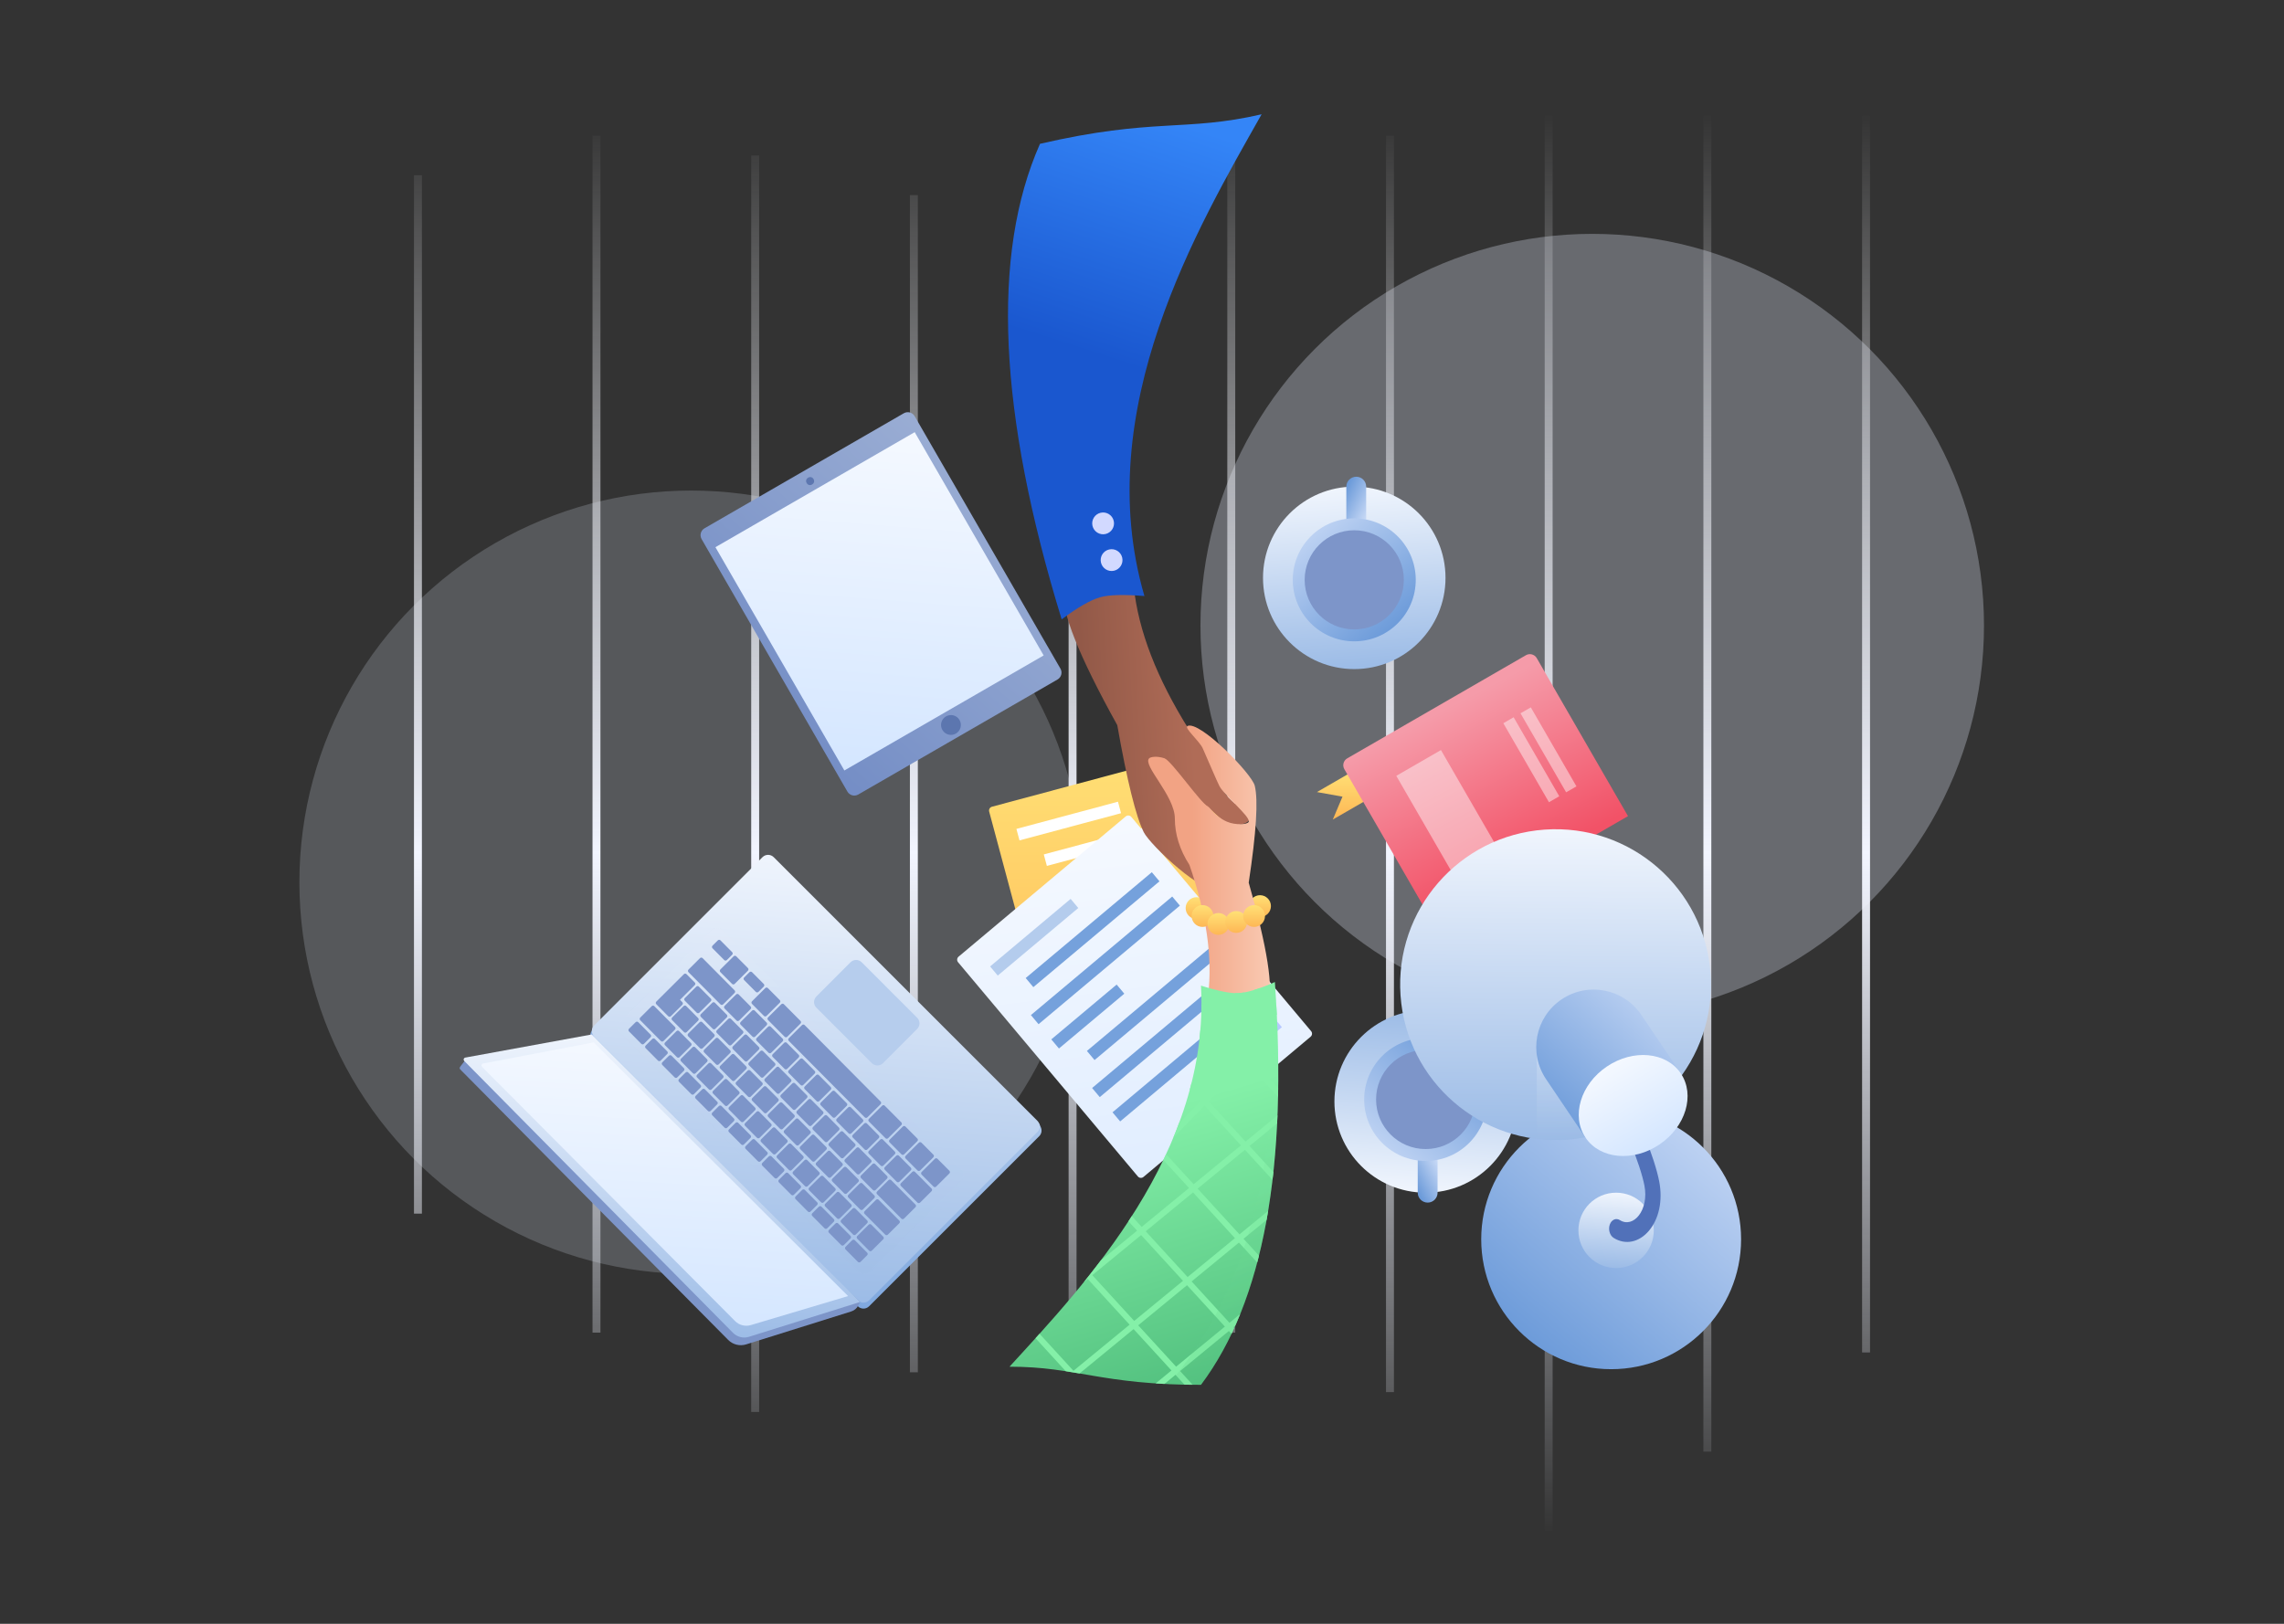 <svg viewBox="0 0 1440 1024" xmlns="http://www.w3.org/2000/svg"><rect x="0" y="0" width="1440" height="1024" fill="#333333" stroke="none"/><title>COOPERATION@2x</title><desc>Created with Sketch.</desc><defs><linearGradient x1="50%" y1="0%" x2="50%" y2="100%" id="a"><stop stop-color="#FAFBFF" stop-opacity="0" offset="0%"/><stop stop-color="#F2F5FF" offset="52.076%"/><stop stop-color="#F2F5FF" stop-opacity="0" offset="100%"/></linearGradient><linearGradient x1="50%" y1="-10.877%" x2="50%" y2="100%" id="b"><stop stop-color="#FFE579" offset="0%"/><stop stop-color="#FEB755" offset="100%"/></linearGradient><linearGradient x1="51.952%" y1="-8.256%" x2="83.014%" y2="244.669%" id="c"><stop stop-color="#F7FAFF" offset="0%"/><stop stop-color="#C2DCFF" offset="100%"/></linearGradient><linearGradient x1="51.952%" y1="-8.256%" x2="39.295%" y2="156.337%" id="d"><stop stop-color="#F7FAFF" offset="0%"/><stop stop-color="#6B9AD9" offset="100%"/></linearGradient><linearGradient x1="140.584%" y1="-6.483%" x2="40.9%" y2="111.116%" id="e"><stop stop-color="#E5EDFF" offset="0%"/><stop stop-color="#6B9AD9" offset="100%"/></linearGradient><linearGradient x1="13.183%" y1="63.035%" x2="68.879%" y2="57.737%" id="f"><stop stop-color="#925948" offset="0%"/><stop stop-color="#B06C57" offset="100%"/></linearGradient><linearGradient x1="60.731%" y1="0%" x2="52.081%" y2="50%" id="g"><stop stop-color="#3485F7" offset="0%"/><stop stop-color="#1A57CF" offset="100%"/></linearGradient><linearGradient x1="107.254%" y1="-120.462%" x2="38.27%" y2="-120.462%" id="h"><stop stop-color="#FAD0BA" offset="0%"/><stop stop-color="#F2A384" offset="100%"/></linearGradient><linearGradient x1="50%" y1="32.119%" x2="67.286%" y2="115.978%" id="i"><stop stop-color="#84F0A8" offset="0%"/><stop stop-color="#48B676" offset="100%"/></linearGradient><linearGradient x1="81.152%" y1="-76.831%" x2="-15.972%" y2="87.711%" id="j"><stop stop-color="#F7FAFF" offset="0%"/><stop stop-color="#6B9AD9" offset="100%"/></linearGradient><linearGradient x1="51.952%" y1="-8.256%" x2="39.295%" y2="156.337%" id="k"><stop stop-color="#F7FAFF" offset="0%"/><stop stop-color="#C2DCFF" offset="100%"/></linearGradient><linearGradient x1="45.815%" y1="15.16%" x2="75.941%" y2="70.686%" id="l"><stop stop-color="#F59BA9" offset="0%"/><stop stop-color="#F25267" offset="100%"/></linearGradient><linearGradient x1="140.584%" y1="-6.483%" x2="40.9%" y2="111.116%" id="m"><stop stop-color="#B3C2DD" offset="0%"/><stop stop-color="#708AC4" offset="100%"/></linearGradient><linearGradient x1="46.195%" y1="-8.496%" x2="45.051%" y2="156.578%" id="n"><stop stop-color="#F7FAFF" offset="0%"/><stop stop-color="#6B9AD9" offset="100%"/></linearGradient></defs><g fill="none"><circle id="Background" fill="#E2EBFC" opacity=".3" cx="1003.856" cy="394.479" r="247"/><circle id="Background" fill="#E2EBFC" opacity=".2" cx="435.759" cy="556.349" r="247"/><g fill="url(#a)" fill-rule="nonzero"><path d="M373.563 85.515h5v754.869h-5zM261.001 110.529h5v654.814h-5zM473.617 98.022h5v792.39h-5zM573.672 123.036h5v742.362h-5zM673.726 98.022h5v742.362h-5zM773.781 85.515h5v754.869h-5zM873.835 85.515h5v792.39h-5zM973.89 73.008h5v892.445h-5zM1073.944 73.008h5v842.417h-5zM1173.999 73.008h5v779.883h-5z"/></g><g id="Document" fill-rule="nonzero"><path d="M625.417 508.727l132.89-35.608c1.334-.357 2.705.434 3.062 1.768l45.643 170.341c.357 1.334-.434 2.705-1.768 3.062l-132.89 35.608c-1.334.357-2.705-.434-3.062-1.768l-45.643-170.341c-.357-1.334.434-2.705 1.768-3.062z" id="Document-base" fill="url(#b)"/><path d="M640.823 522.726l64.027-17.156 1.942 7.248-64.027 17.156-1.942-7.248zm17.26 16.092l100.269-26.867 1.942 7.248-100.269 26.867-1.942-7.248zm67.317 106.264l27.786-7.445 1.942 7.248-27.786 7.445-1.942-7.248z" id="Shape" fill="#fff"/></g><g fill-rule="nonzero"><path d="M604.351 603.291l105.391-88.433c1.058-.888 2.635-.75 3.522.308l113.356 135.092c.888 1.058.75 2.635-.308 3.522l-105.391 88.433c-1.058.888-2.635.75-3.522-.308l-113.356-135.092c-.888-1.058-.75-2.635.308-3.522z" id="Document-base" fill="url(#c)"/><path id="Document-base" fill="#B7C8FF" d="M781.334 660.499l22.036-18.49 4.824 5.748-22.036 18.49z"/><path id="Document-base" fill="#FDC2C0" d="M752.592 684.617l22.036-18.49 4.824 5.748-22.036 18.49z"/><path fill="#B4CCED" d="M624.23 609.468l50.778-42.608 4.824 5.748-50.778 42.608z"/><path d="M646.673 616.758l79.52-66.726 4.824 5.748-79.52 66.726-4.824-5.748zm3.282 23.369l89.101-74.765 4.824 5.748-89.101 74.765-4.824-5.748zm12.863 15.329l41.197-34.569 4.824 5.748-41.197 34.569-4.824-5.748zm22.444 7.29l79.52-66.726 4.824 5.748-79.52 66.726-4.824-5.748zm3.282 23.369l89.101-74.765 4.824 5.748-89.101 74.765-4.824-5.748zm12.863 15.329l60.359-50.647 4.824 5.748-60.359 50.647-4.824-5.748z" id="Shape" fill="#75A1DC"/></g><g id="Coffee" transform="translate(841.316 637.069)" fill-rule="nonzero"><ellipse id="Coffee-base" fill="url(#d)" transform="rotate(-180 57.531 57.532)" cx="57.531" cy="57.532" rx="57.531" ry="57.532"/><path d="M58.782 121.317c-3.454 0-6.253-2.8-6.253-6.253v-22.512h12.507v22.512c0 3.454-2.8 6.253-6.253 6.253z" id="Coffee-base" fill="url(#e)"/><ellipse id="Coffee-base" fill="url(#e)" transform="rotate(-180 57.531 56.281)" cx="57.531" cy="56.281" rx="38.771" ry="38.771"/><ellipse id="Coffee-base" fill="#7D95C9" style="mix-blend-mode:multiply" transform="rotate(-180 57.531 56.281)" cx="57.531" cy="56.281" rx="31.267" ry="31.267"/></g><g transform="translate(634.935 72)" fill-rule="nonzero"><path d="M79.867 297.971c2.916 27.712 14.538 57.785 34.865 90.219 9.449 9.22 15.48 19.489 18.093 30.807 3.756 16.268 23.439 20.704 19.443 26.687-.805 1.206-4.955 3.043-10.87 2.509-5.395-.487-14.883-13.449-20.811-14.659-2.555-.521-3.411 7.971-3.902 13.433-.369 4.106.395 12.196.845 14.146.45 1.95 14.857 24.827 15.294 26.72-7.839 6.01-42.5-26.812-46.63-34.992-4.925-9.753-10.499-32.27-16.721-67.551-24.157-43.537-35.462-71.808-33.914-84.813 2.875-24.152 21.725-25.576 44.307-2.506z" id="Hand" fill="url(#f)"/><path d="M160.475.075c-39.93 70.678-108.231 186.228-73.88 303.79-13.068-1.044-22.358-.789-27.87.765-6.083 1.715-14.186 6.365-24.308 13.949-39.982-130.203-44.535-230.166-13.661-299.89 71.753-16.565 91.367-7.452 139.718-18.614z" id="Sleeve" fill="url(#g)"/><ellipse id="Sleeve-buttons" fill="#D2D9FF" transform="matrix(-.974 .225 -.225 -.974 193.34 540.275)" cx="65.891" cy="281.206" rx="6.879" ry="6.879"/><ellipse fill="#D2D9FF" transform="matrix(-.974 .225 -.225 -.974 177.578 495.772)" cx="60.545" cy="258.052" rx="6.879" ry="6.879"/></g><g fill-rule="nonzero"><g transform="translate(636.204 456.97) translate(87.548)"><ellipse id="-bracelet-base" fill="url(#b)" cx="30.642" cy="115.689" rx="6.879" ry="6.879"/><ellipse id="-bracelet-base" fill="url(#b)" cx="70.663" cy="114.438" rx="6.879" ry="6.879"/><path d="M37.917 170.82c2.918-23.79-1.003-51.243-11.764-82.359-6.135-9.556-9.203-19.329-9.203-29.321 0-14.361-20.673-33.695-16.166-37.936.908-.855 4.742-1.592 9.595 0 4.428 1.452 22.804 28.319 27.538 30.479 1.221.557 4.071 6.097 11.964 9.55 5.294 2.316 13.053 1.799 13.642 0 1.104-3.37-15.519-16.484-18.569-22.694-2.101-4.278-5.804-13.231-10.414-23.59-2.082-4.678-12.022-13.017-9.617-14.113 7.732-3.52 40.537 30.048 42.416 37.703 2.241 9.127.968 29.497-3.817 61.11 11.822 41.163 15.827 67.045 12.013 77.645-7.083 19.686-23.156 17.232-37.619-6.473z" fill="url(#h)"/><ellipse id="-bracelet-base" fill="url(#b)" cx="34.394" cy="120.691" rx="6.879" ry="6.879"/><ellipse id="-bracelet-base" fill="url(#b)" cx="44.399" cy="125.694" rx="6.879" ry="6.879"/><ellipse id="-bracelet-base" fill="url(#b)" cx="55.655" cy="124.444" rx="6.879" ry="6.879"/><ellipse fill="url(#b)" cx="66.911" cy="120.691" rx="6.879" ry="6.879"/></g><path d="M636.47 861.863c47.142-51.51 126.744-135.138 120.701-240.314 10.75 3.404 18.585 4.987 23.506 4.751 5.43-.261 13.121-2.59 23.072-6.988 8.316 116.861-7.21 201.522-46.578 253.984-63.342 0-78.018-11.434-120.701-11.434z" fill="url(#i)"/><path d="M671.934 864.715l-19.055-20.816c.837-.925 1.679-1.858 2.525-2.799l21.379 23.354 35.392-29.08-26.408-28.848-2.415 1.985c3.558-4.411 7.108-8.939 10.618-13.581l22.935-18.844-5.435-5.937c.707-1.08 1.409-2.165 2.107-3.255l6.231 6.806 29.835-24.514-16.189-17.684c.585-1.217 1.163-2.438 1.732-3.665l17.36 18.964 29.827-24.507-22.961-25.083-19.64 20.191c1.238-2.985 2.425-5.997 3.556-9.037l13.546-13.926-6.723-7.344c.387-1.439.761-2.883 1.121-4.332l8.222 8.982 23.864-24.534-18.719-20.449-8.447 8.888c.231-2.018.432-4.045.603-6.081l5.305-5.582-4.693-5.127c.055-1.813.085-3.632.09-5.459l7.195 7.86 14.212-14.954c.628.02 1.22.016 1.774-.011 1.177-.057 2.461-.21 3.85-.461l-17.297 18.2 18.748 20.481 19.226-19.766c.074 1.731.142 3.455.205 5.171l-16.893 17.367 17.352 18.956c-.023 1.829-.054 3.647-.092 5.456l-19.881-21.718-23.864 24.534 23.244 25.391 20.147-16.554c-.067 1.689-.141 3.368-.222 5.039l-17.388 14.287 15.032 16.421c-.178 1.66-.364 3.309-.557 4.948l-17.378-18.984-29.827 24.507 26.408 28.848 18.043-14.825c-.314 1.902-.639 3.788-.976 5.658l-14.53 11.939 9.721 10.619c-.363 1.458-.734 2.905-1.113 4.341l-11.511-12.574-29.835 24.514 23.877 26.083 6.781-5.572c-1.022 2.529-2.076 5.014-3.163 7.455l-1.081.888.457.5c-.562 1.24-1.133 2.469-1.713 3.686l-1.648-1.8-30.771 25.283 7.922 8.654c-1.759-.018-3.478-.045-5.161-.081l-5.665-6.188-6.979 5.735c-1.889-.097-3.727-.205-5.517-.323l9.959-8.183-23.877-26.083-34.069 27.993c-2.915-.496-5.8-.976-8.709-1.425zm122.492-241.65l10.266 11.215c.108 1.972.209 3.935.303 5.888l-14.474-15.811c1.243-.376 2.544-.807 3.905-1.291zm-52.934 238.78l30.771-25.283-23.877-26.083-30.771 25.283 23.877 26.083zm37.096-81.037l-26.408-28.848-29.835 24.514 26.408 28.848 29.835-24.514zm-32.738 26.899l-26.408-28.848-30.771 25.283 26.408 28.848 30.771-25.283z" fill="#84F0A8"/><path d="M802.88 619.693l.868-.381c8.316 116.861-7.21 201.522-46.578 253.984-7.473 0-14.268-.159-20.512-.44 49.327-56.987 71.401-141.375 66.221-253.164z" fill="url(#i)" style="mix-blend-mode:multiply" opacity=".2"/></g><g><path d="M487.75 544.196l167.614 164.688.901 2.108c.803 1.879.382 4.058-1.063 5.503l-107.269 107.27c-1.954 1.954-5.121 1.954-7.075 0l-167.217-167.218c-1.538-1.538-1.906-3.893-.911-5.827l1.356-2.635 106.666-103.904c1.949-1.898 5.057-1.891 6.997.015z" id="Macbook-base" fill="url(#j)" fill-rule="nonzero"/><path d="M487.795 540.55l166.265 166.265c1.953 1.953 1.953 5.118 0 7.071l-106.128 106.128c-1.953 1.953-5.118 1.953-7.071 0l-166.265-166.265c-1.953-1.953-1.953-5.118 0-7.071l106.128-106.128c1.953-1.953 5.118-1.953 7.071 0z" id="Macbook-base" fill="url(#d)" fill-rule="nonzero"/><path d="M455.583 586.825l150.456 150.456c1.951 1.951 1.953 5.114.004 7.067l-57.592 57.724c-1.95 1.955-5.116 1.959-7.071.008l-.004-.004-150.456-150.456c-1.951-1.951-1.953-5.114-.004-7.067l57.592-57.724c1.95-1.955 5.116-1.959 7.071-.008l.004.004z" id="Macbook-base" fill="url(#d)" fill-rule="nonzero" style="mix-blend-mode:multiply" opacity=".1"/><path d="M471.543 612.148l-8.34 8.302c-.46.458-1.195.465-1.642.015l-7.406-7.456c-.447-.45-.435-1.186.024-1.644l8.34-8.302c.46-.458 1.195-.465 1.642-.015l7.406 7.456c.447.45.435 1.186-.024 1.644zm78.077 176.56c-.46.458-1.196.466-1.642.016l-7.54-7.592c-.447-.45-.435-1.186.025-1.644l7.227-7.194c.46-.458 1.196-.466 1.642-.016l7.54 7.592c.447.45.435 1.186-.025 1.644l-7.227 7.194zm-10.1-10.169c-.46.458-1.196.466-1.642.016l-7.54-7.592c-.447-.45-.435-1.186.025-1.644l7.227-7.194c.46-.458 1.196-.466 1.642-.016l7.54 7.592c.447.45.435 1.186-.025 1.644l-7.227 7.194zm4.489-15.794c-.46.458-1.196.466-1.642.016l-7.54-7.592c-.447-.45-.435-1.186.025-1.644l7.227-7.194c.46-.458 1.196-.466 1.642-.016l7.54 7.592c.447.45.435 1.186-.025 1.644l-7.227 7.194zm-10.1-10.169c-.46.458-1.196.466-1.642.016l-7.54-7.592c-.447-.45-.435-1.186.025-1.644l7.227-7.194c.46-.458 1.196-.466 1.642-.016l7.54 7.592c.447.45.435 1.186-.025 1.644l-7.227 7.194zm-10.1-10.169c-.46.458-1.196.466-1.642.016l-7.54-7.592c-.447-.45-.435-1.186.025-1.644l7.227-7.194c.46-.458 1.196-.466 1.642-.016l7.54 7.592c.447.45.435 1.186-.025 1.644l-7.227 7.194zm-10.1-10.169c-.46.458-1.196.466-1.642.016l-7.54-7.592c-.447-.45-.435-1.186.025-1.644l7.227-7.194c.46-.458 1.196-.466 1.642-.016l7.54 7.592c.447.45.435 1.186-.025 1.644l-7.227 7.194zm-10.1-10.169c-.46.458-1.196.466-1.642.016l-7.54-7.592c-.447-.45-.435-1.186.025-1.644l7.227-7.194c.46-.458 1.196-.466 1.642-.016l7.54 7.592c.447.45.435 1.186-.025 1.644l-7.227 7.194zm-10.1-10.169c-.46.458-1.196.466-1.642.016l-7.54-7.592c-.447-.45-.435-1.186.025-1.644l7.227-7.194c.46-.458 1.196-.466 1.642-.016l7.54 7.592c.447.45.435 1.186-.025 1.644l-7.227 7.194zm-10.1-10.169c-.46.458-1.196.466-1.642.016l-7.54-7.592c-.447-.45-.435-1.186.025-1.644l7.227-7.194c.46-.458 1.196-.466 1.642-.016l7.54 7.592c.447.45.435 1.186-.025 1.644l-7.227 7.194zm-10.1-10.169c-.46.458-1.196.466-1.642.016l-7.54-7.592c-.447-.45-.435-1.186.025-1.644l7.227-7.194c.46-.458 1.196-.466 1.642-.016l7.54 7.592c.447.45.435 1.186-.025 1.644l-7.227 7.194zm56.114 76.809c-.46.458-1.196.466-1.642.016l-7.54-7.592c-.447-.45-.435-1.186.025-1.644l7.227-7.194c.46-.458 1.196-.466 1.642-.016l7.54 7.592c.447.45.435 1.186-.025 1.644l-7.227 7.194zm-10.1-10.169c-.46.458-1.196.466-1.642.016l-7.54-7.592c-.447-.45-.435-1.186.025-1.644l7.227-7.194c.46-.458 1.196-.466 1.642-.016l7.54 7.592c.447.45.435 1.186-.025 1.644l-7.227 7.194zm-10.1-10.169c-.46.458-1.196.466-1.642.016l-7.54-7.592c-.447-.45-.435-1.186.025-1.644l7.227-7.194c.46-.458 1.196-.466 1.642-.016l7.54 7.592c.447.45.435 1.186-.025 1.644l-7.227 7.194zm-10.1-10.169c-.46.458-1.196.466-1.642.016l-7.54-7.592c-.447-.45-.435-1.186.025-1.644l7.227-7.194c.46-.458 1.196-.466 1.642-.016l7.54 7.592c.447.45.435 1.186-.025 1.644l-7.227 7.194zm-10.1-10.169c-.46.458-1.196.466-1.642.016l-7.54-7.592c-.447-.45-.435-1.186.025-1.644l7.227-7.194c.46-.458 1.196-.466 1.642-.016l7.54 7.592c.447.45.435 1.186-.025 1.644l-7.227 7.194zm-10.1-10.169c-.46.458-1.196.466-1.642.016l-7.54-7.592c-.447-.45-.435-1.186.025-1.644l7.227-7.194c.46-.458 1.196-.466 1.642-.016l7.54 7.592c.447.45.435 1.186-.025 1.644l-7.227 7.194zm-10.1-10.169c-.46.458-1.196.466-1.642.016l-7.54-7.592c-.447-.45-.435-1.186.025-1.644l7.227-7.194c.46-.458 1.196-.466 1.642-.016l7.54 7.592c.447.45.435 1.186-.025 1.644l-7.227 7.194zm-10.1-10.169c-.46.458-1.196.466-1.642.016l-7.54-7.592c-.447-.45-.435-1.186.025-1.644l7.227-7.194c.46-.458 1.196-.466 1.642-.016l7.54 7.592c.447.45.435 1.186-.025 1.644l-7.227 7.194zm101.048 81.422c-.46.458-1.196.466-1.641.017l-13.064-13.153c-.446-.449-.434-1.185.026-1.643l7.227-7.194c.46-.458 1.196-.466 1.641-.017l13.064 13.153c.446.449.434 1.185-.026 1.643l-7.227 7.194zm-17.233 17.156c-.46.458-1.196.465-1.641.016l-7.811-7.865c-.446-.449-.434-1.186.025-1.643l4.17-4.152c.46-.458 1.196-.465 1.641-.016l7.811 7.865c.446.449.434 1.186-.025 1.643l-4.17 4.152zm-10.504-10.576c-.46.458-1.196.465-1.641.016l-7.811-7.865c-.446-.449-.434-1.186.025-1.643l4.17-4.152c.46-.458 1.196-.465 1.641-.016l7.811 7.865c.446.449.434 1.186-.025 1.643l-4.17 4.152zm-10.504-10.576c-.46.458-1.196.465-1.641.016l-7.811-7.865c-.446-.449-.434-1.186.025-1.643l4.17-4.152c.46-.458 1.196-.465 1.641-.016l7.811 7.865c.446.449.434 1.186-.025 1.643l-4.17 4.152zm-10.504-10.576c-.46.458-1.196.465-1.641.016l-7.811-7.865c-.446-.449-.434-1.186.025-1.643l4.17-4.152c.46-.458 1.196-.465 1.641-.016l7.811 7.865c.446.449.434 1.186-.025 1.643l-4.17 4.152zm-10.504-10.576c-.46.458-1.196.465-1.641.016l-7.811-7.865c-.446-.449-.434-1.186.025-1.643l4.17-4.152c.46-.458 1.196-.465 1.641-.016l7.811 7.865c.446.449.434 1.186-.025 1.643l-4.17 4.152zm-10.504-10.576c-.46.458-1.196.465-1.641.016l-7.811-7.865c-.446-.449-.434-1.186.025-1.643l4.17-4.152c.46-.458 1.196-.465 1.641-.016l7.811 7.865c.446.449.434 1.186-.025 1.643l-4.17 4.152zm-10.504-10.576c-.46.458-1.196.465-1.641.016l-7.811-7.865c-.446-.449-.434-1.186.025-1.643l4.17-4.152c.46-.458 1.196-.465 1.641-.016l7.811 7.865c.446.449.434 1.186-.025 1.643l-4.17 4.152zm-10.504-10.576c-.46.458-1.196.465-1.641.016l-7.811-7.865c-.446-.449-.434-1.186.025-1.643l4.17-4.152c.46-.458 1.196-.465 1.641-.016l7.811 7.865c.446.449.434 1.186-.025 1.643l-4.17 4.152zm-10.504-10.576c-.46.458-1.196.465-1.641.016l-7.811-7.865c-.446-.449-.434-1.186.025-1.643l4.17-4.152c.46-.458 1.196-.465 1.641-.016l7.811 7.865c.446.449.434 1.186-.025 1.643l-4.17 4.152zm-10.504-10.576c-.46.458-1.196.465-1.641.016l-7.811-7.865c-.446-.449-.434-1.186.025-1.643l4.17-4.152c.46-.458 1.196-.465 1.641-.016l7.811 7.865c.446.449.434 1.186-.025 1.643l-4.17 4.152zm-34.212-68.951l17.371-17.294c.461-.459 1.196-.466 1.642-.017l5.252 5.288c.446.449.435 1.185-.026 1.644l-9.311 9.269 1.481 1.491c.447.45.435 1.186-.025 1.644l-7.227 7.194c-.46.458-1.196.466-1.642.016l-7.54-7.592c-.447-.45-.435-1.186.025-1.644zm57.415 37.492c-.46.458-1.196.466-1.642.016l-7.54-7.592c-.447-.45-.435-1.186.025-1.644l7.227-7.194c.46-.458 1.196-.466 1.642-.016l7.54 7.592c.447.45.435 1.186-.025 1.644l-7.227 7.194zm-10.1-10.169c-.46.458-1.196.466-1.642.016l-7.54-7.592c-.447-.45-.435-1.186.025-1.644l7.227-7.194c.46-.458 1.196-.466 1.642-.016l7.54 7.592c.447.45.435 1.186-.025 1.644l-7.227 7.194zm-10.1-10.169c-.46.458-1.196.466-1.642.016l-7.54-7.592c-.447-.45-.435-1.186.025-1.644l7.227-7.194c.46-.458 1.196-.466 1.642-.016l7.54 7.592c.447.45.435 1.186-.025 1.644l-7.227 7.194zm-10.1-10.169c-.46.458-1.196.466-1.642.016l-7.54-7.592c-.447-.45-.435-1.186.025-1.644l7.227-7.194c.46-.458 1.196-.466 1.642-.016l7.54 7.592c.447.45.435 1.186-.025 1.644l-7.227 7.194zm42.376 2.037c-.46.458-1.196.466-1.642.016l-7.54-7.592c-.447-.45-.435-1.186.025-1.644l8.338-8.301c.46-.458 1.196-.466 1.642-.016l7.54 7.592c.447.45.435 1.186-.025 1.644l-8.338 8.301zm-5.098-15.149c-.46.458-1.195.465-1.642.015l-7.406-7.456c-.447-.45-.435-1.186.024-1.644l3.337-3.322c.46-.458 1.195-.465 1.642-.015l7.406 7.456c.447.45.435 1.186-.024 1.644l-3.337 3.322zm-19.931-20.067c-.46.458-1.195.465-1.642.015l-7.406-7.456c-.447-.45-.435-1.186.024-1.644l3.337-3.322c.46-.458 1.195-.465 1.642-.015l7.406 7.456c.447.45.435 1.186-.024 1.644l-3.337 3.322zm38.093 48.368c-.46.458-1.195.466-1.642.016l-10.504-10.576c-.446-.449-.434-1.186.026-1.644l8.338-8.301c.46-.458 1.195-.466 1.642-.016l10.504 10.576c.446.449.434 1.186-.026 1.644l-8.338 8.301zm-40.446-20.408c-.46.458-1.195.466-1.642.016l-20.201-20.338c-.446-.449-.434-1.186.026-1.644l7.227-7.194c.46-.458 1.195-.466 1.642-.016l20.201 20.338c.446.449.434 1.186-.026 1.644l-7.227 7.194zm20.201 20.338c-.46.458-1.196.466-1.642.016l-7.54-7.592c-.447-.45-.435-1.186.025-1.644l7.227-7.194c.46-.458 1.196-.466 1.642-.016l7.54 7.592c.447.45.435 1.186-.025 1.644l-7.227 7.194zm-10.1-10.169c-.46.458-1.196.466-1.642.016l-7.54-7.592c-.447-.45-.435-1.186.025-1.644l7.227-7.194c.46-.458 1.196-.466 1.642-.016l7.54 7.592c.447.45.435 1.186-.025 1.644l-7.227 7.194zm-2.782 37.826c-.46.458-1.196.466-1.642.016l-7.54-7.592c-.447-.45-.435-1.186.025-1.644l7.227-7.194c.46-.458 1.196-.466 1.642-.016l7.54 7.592c.447.45.435 1.186-.025 1.644l-7.227 7.194zm-10.1-10.169c-.46.458-1.196.466-1.642.016l-7.54-7.592c-.447-.45-.435-1.186.025-1.644l7.227-7.194c.46-.458 1.196-.466 1.642-.016l7.54 7.592c.447.45.435 1.186-.025 1.644l-7.227 7.194zm-10.1-10.169c-.46.458-1.196.466-1.642.016l-7.54-7.592c-.447-.45-.435-1.186.025-1.644l7.227-7.194c.46-.458 1.196-.466 1.642-.016l7.54 7.592c.447.45.435 1.186-.025 1.644l-7.227 7.194zm-10.1-10.169c-.46.458-1.196.466-1.642.016l-7.54-7.592c-.447-.45-.435-1.186.025-1.644l7.227-7.194c.46-.458 1.196-.466 1.642-.016l7.54 7.592c.447.45.435 1.186-.025 1.644l-7.227 7.194zm15.712 36.133c-.46.458-1.196.466-1.642.016l-7.54-7.592c-.447-.45-.435-1.186.025-1.644l7.227-7.194c.46-.458 1.196-.466 1.642-.016l7.54 7.592c.447.45.435 1.186-.025 1.644l-7.227 7.194zm-10.1-10.169c-.46.458-1.196.466-1.642.016l-7.54-7.592c-.447-.45-.435-1.186.025-1.644l7.227-7.194c.46-.458 1.196-.466 1.642-.016l7.54 7.592c.447.45.435 1.186-.025 1.644l-7.227 7.194zm-10.1-10.169c-.46.458-1.196.466-1.642.016l-7.54-7.592c-.447-.45-.435-1.186.025-1.644l7.227-7.194c.46-.458 1.196-.466 1.642-.016l7.54 7.592c.447.45.435 1.186-.025 1.644l-7.227 7.194zm-10.1-10.169c-.46.458-1.196.466-1.641.017l-13.064-13.153c-.446-.449-.434-1.185.026-1.643l7.227-7.194c.46-.458 1.196-.466 1.641-.017l13.064 13.153c.446.449.434 1.185-.026 1.643l-7.227 7.194zm19.173 33.496c-.46.458-1.196.465-1.641.016l-7.811-7.865c-.446-.449-.434-1.186.025-1.643l4.17-4.152c.46-.458 1.196-.465 1.641-.016l7.811 7.865c.446.449.434 1.186-.025 1.643l-4.17 4.152zm-10.504-10.576c-.46.458-1.196.465-1.641.016l-7.811-7.865c-.446-.449-.434-1.186.025-1.643l4.17-4.152c.46-.458 1.196-.465 1.641-.016l7.811 7.865c.446.449.434 1.186-.025 1.643l-4.17 4.152zm-10.504-10.576c-.46.458-1.196.465-1.641.016l-7.811-7.865c-.446-.449-.434-1.186.025-1.643l4.17-4.152c.46-.458 1.196-.465 1.641-.016l7.811 7.865c.446.449.434 1.186-.025 1.643l-4.17 4.152zm-10.504-10.576c-.46.458-1.196.465-1.641.016l-7.811-7.865c-.446-.449-.434-1.186.025-1.643l4.17-4.152c.46-.458 1.196-.465 1.641-.016l7.811 7.865c.446.449.434 1.186-.025 1.643l-4.17 4.152zm146.024 92.197c-.46.458-1.196.466-1.642.016l-7.54-7.592c-.447-.45-.435-1.186.025-1.644l7.227-7.194c.46-.458 1.196-.466 1.642-.016l7.54 7.592c.447.45.435 1.186-.025 1.644l-7.227 7.194zm-10.1-10.169c-.46.458-1.196.466-1.642.016l-7.54-7.592c-.447-.45-.435-1.186.025-1.644l7.227-7.194c.46-.458 1.196-.466 1.642-.016l7.54 7.592c.447.45.435 1.186-.025 1.644l-7.227 7.194zm-10.1-10.169c-.46.458-1.196.466-1.642.016l-7.54-7.592c-.447-.45-.435-1.186.025-1.644l7.227-7.194c.46-.458 1.196-.466 1.642-.016l7.54 7.592c.447.45.435 1.186-.025 1.644l-7.227 7.194zm-10.1-10.169c-.46.458-1.196.466-1.642.016l-7.54-7.592c-.447-.45-.435-1.186.025-1.644l7.227-7.194c.46-.458 1.196-.466 1.642-.016l7.54 7.592c.447.45.435 1.186-.025 1.644l-7.227 7.194zm-10.1-10.169c-.46.458-1.196.466-1.642.016l-7.54-7.592c-.447-.45-.435-1.186.025-1.644l7.227-7.194c.46-.458 1.196-.466 1.642-.016l7.54 7.592c.447.45.435 1.186-.025 1.644l-7.227 7.194zm-20.201-20.338c-.46.458-1.196.466-1.642.016l-7.54-7.592c-.447-.45-.435-1.186.025-1.644l7.227-7.194c.46-.458 1.196-.466 1.642-.016l7.54 7.592c.447.45.435 1.186-.025 1.644l-7.227 7.194zm-10.1-10.169c-.46.458-1.196.466-1.642.016l-7.54-7.592c-.447-.45-.435-1.186.025-1.644l7.227-7.194c.46-.458 1.196-.466 1.642-.016l7.54 7.592c.447.45.435 1.186-.025 1.644l-7.227 7.194zm108.904 69.018c-.46.458-1.196.466-1.642.016l-7.54-7.592c-.447-.45-.435-1.186.025-1.644l8.338-8.301c.46-.458 1.196-.466 1.642-.016l7.54 7.592c.447.45.435 1.186-.025 1.644l-8.338 8.301zm-10.1-10.169c-.46.458-1.196.466-1.642.016l-7.54-7.592c-.447-.45-.435-1.186.025-1.644l8.338-8.301c.46-.458 1.196-.466 1.642-.016l7.54 7.592c.447.45.435 1.186-.025 1.644l-8.338 8.301zm-10.1-10.169c-.46.458-1.196.466-1.642.016l-7.54-7.592c-.447-.45-.435-1.186.025-1.644l8.338-8.301c.46-.458 1.196-.466 1.642-.016l7.54 7.592c.447.45.435 1.186-.025 1.644l-8.338 8.301zm-.089 40.538c-.46.458-1.196.465-1.642.016l-15.352-15.456c-.446-.45-.435-1.186.025-1.644l7.227-7.194c.46-.458 1.196-.465 1.642-.016l15.352 15.456c.446.45.435 1.186-.025 1.644l-7.227 7.194zm-23.119-43.59c-.46.458-1.196.466-1.642.016l-7.54-7.592c-.447-.45-.435-1.186.025-1.644l7.227-7.194c.46-.458 1.196-.466 1.642-.016l7.54 7.592c.447.45.435 1.186-.025 1.644l-7.227 7.194zm-10.1-10.169c-.46.458-1.196.466-1.642.016l-7.54-7.592c-.447-.45-.435-1.186.025-1.644l7.227-7.194c.46-.458 1.196-.466 1.642-.016l7.54 7.592c.447.45.435 1.186-.025 1.644l-7.227 7.194zm10.145-10.1c-.46.458-1.195.466-1.642.016l-47.942-48.268c-.447-.45-.435-1.186.025-1.644l8.338-8.301c.46-.458 1.195-.466 1.642-.016l47.942 48.268c.447.45.435 1.186-.025 1.644l-8.338 8.301zm-20.245-.069c-.46.458-1.196.466-1.642.016l-7.54-7.592c-.447-.45-.435-1.186.025-1.644l7.227-7.194c.46-.458 1.196-.466 1.642-.016l7.54 7.592c.447.45.435 1.186-.025 1.644l-7.227 7.194zm-10.1-10.169c-.46.458-1.196.466-1.642.016l-7.54-7.592c-.447-.45-.435-1.186.025-1.644l7.227-7.194c.46-.458 1.196-.466 1.642-.016l7.54 7.592c.447.45.435 1.186-.025 1.644l-7.227 7.194zm-10.1-10.169c-.46.458-1.196.466-1.642.016l-7.54-7.592c-.447-.45-.435-1.186.025-1.644l7.227-7.194c.46-.458 1.196-.466 1.642-.016l7.54 7.592c.447.45.435 1.186-.025 1.644l-7.227 7.194zm-10.1-10.169c-.46.458-1.196.466-1.642.016l-7.54-7.592c-.447-.45-.435-1.186.025-1.644l7.227-7.194c.46-.458 1.196-.466 1.642-.016l7.54 7.592c.447.45.435 1.186-.025 1.644l-7.227 7.194zm-10.1-10.169c-.46.458-1.196.466-1.642.016l-7.54-7.592c-.447-.45-.435-1.186.025-1.644l7.227-7.194c.46-.458 1.196-.466 1.642-.016l7.54 7.592c.447.45.435 1.186-.025 1.644l-7.227 7.194zm70.703 71.184c-.46.458-1.196.466-1.642.016l-7.54-7.592c-.447-.45-.435-1.186.025-1.644l7.227-7.194c.46-.458 1.196-.466 1.642-.016l7.54 7.592c.447.45.435 1.186-.025 1.644l-7.227 7.194zm10.1 10.169c-.46.458-1.196.466-1.642.016l-7.54-7.592c-.447-.45-.435-1.186.025-1.644l7.227-7.194c.46-.458 1.196-.466 1.642-.016l7.54 7.592c.447.45.435 1.186-.025 1.644l-7.227 7.194zm-65.495-45.627c-.46.458-1.196.466-1.642.016l-7.54-7.592c-.447-.45-.435-1.186.025-1.644l7.227-7.194c.46-.458 1.196-.466 1.642-.016l7.54 7.592c.447.45.435 1.186-.025 1.644l-7.227 7.194zm78.558 58.779c-.46.458-1.195.466-1.642.016l-10.504-10.576c-.446-.449-.435-1.186.026-1.644l7.227-7.194c.46-.458 1.195-.466 1.642-.016l10.504 10.576c.446.449.435 1.186-.026 1.644l-7.227 7.194zm-20.156-40.607c-.46.458-1.195.466-1.642.016l-10.504-10.576c-.446-.449-.434-1.186.026-1.644l8.338-8.301c.46-.458 1.195-.466 1.642-.016l10.504 10.576c.446.449.434 1.186-.026 1.644l-8.338 8.301z" fill="#7D95C9" style="mix-blend-mode:multiply"/><path d="M543.287 606.838l34.96 34.965c1.952 1.952 1.953 5.116.002 7.069l-21.522 21.561c-1.951 1.954-5.117 1.956-7.071.005l-.002-.002-34.957-34.967c-1.952-1.952-1.953-5.116-.002-7.069l21.522-21.561c1.951-1.954 5.117-1.956 7.071-.005l.002.002-.002.002z" id="Macbook-base" fill="#B6CDED" fill-rule="nonzero"/><path d="M290.081 672.771l3.941-5.133 77.797-6.529 170.441 159.927-1.122 2.217c-.914 1.806-2.518 3.165-4.449 3.771l-66.243 20.767c-4.016 1.259-8.398.171-11.359-2.819l-168.903-170.559c-.44-.444-.484-1.145-.103-1.641z" id="Macbook-base" fill="#7D95C9" fill-rule="nonzero" style="mix-blend-mode:multiply"/><path d="M293.343 666.937l79.727-14.582 169.141 168.72-69.983 21.939c-3.573 1.12-7.472.15-10.104-2.513l-169.446-171.455c-.485-.491-.481-1.282.01-1.768.179-.177.407-.295.654-.341z" id="Macbook-base" fill="url(#d)" fill-rule="nonzero"/><path d="M304.583 670.673l69.737-13.316 160.386 159.965-61.315 18.3c-3.529 1.053-7.351.082-9.949-2.529l-159.511-160.311c-.487-.489-.485-1.281.004-1.768.177-.176.402-.295.647-.342z" fill="url(#k)" fill-rule="nonzero"/></g><g fill-rule="nonzero"><path id="Book-base" fill="url(#b)" d="M840.299 516.823l6.108-14.434-16.114-2.896 23.829-13.758 10.005 17.33z"/><path d="M905.1 584.713l-57.533-99.65c-1.381-2.391-.561-5.449 1.83-6.83l112.65-65.039c2.391-1.381 5.449-.561 6.83 1.83l57.533 99.65-121.31 70.039z" id="Book-base" fill="url(#l)"/><path fill="#fff" opacity=".45" d="M915.339 549.918l-35.019-60.655 28.161-16.259 35.019 60.655zM976.575 505.899l-28.766-49.824 6.499-3.752 28.766 49.824zM987.406 499.645l-28.766-49.824 6.499-3.752 28.766 49.824z"/></g><g transform="translate(440.847 259.11)" fill-rule="nonzero"><path d="M3.33 74.042l125.647-72.542c2.391-1.381 5.449-.561 6.83 1.83l91.928 159.225c1.381 2.391.561 5.449-1.83 6.83l-125.647 72.542c-2.391 1.381-5.449.561-6.83-1.83l-91.928-159.225c-1.381-2.391-.561-5.449 1.83-6.83z" id="Ipad-base" fill="url(#m)"/><ellipse id="Ipad-base" fill="#5C76AF" transform="rotate(-30 158.704 198.074)" cx="158.704" cy="198.074" rx="6.253" ry="6.253"/><ellipse id="Ipad-base" fill="#5C76AF" transform="rotate(-30 69.906 44.27)" cx="69.906" cy="44.27" rx="2.501" ry="2.501"/><path fill="url(#k)" d="M10.211 85.956l125.642-72.54 81.295 140.807-125.642 72.54z"/></g><g transform="translate(876.084 515.752)" fill-rule="nonzero"><ellipse id="Lamp-base" fill="url(#e)" cx="139.702" cy="265.771" rx="81.92" ry="81.92"/><ellipse id="Lamp-base" fill="url(#d)" cx="142.828" cy="260.143" rx="23.763" ry="23.763"/><ellipse id="Lamp-base" fill="url(#d)" transform="rotate(-4 104.653 105.186)" cx="104.653" cy="105.186" rx="97.98" ry="98.011"/><path d="M92.801 202.496v-57.416l20.636 11.882 30.016 30.017 1.178 7.721c-10.197 4.558-21.353 7.436-33.141 8.26-6.348.444-12.597.273-18.689-.463z" fill="url(#n)" style="mix-blend-mode:multiply" opacity=".3"/><path d="M130.691 157.444c-1.431-2.974-.778-6.803 1.458-8.553 2.236-1.75 5.209-.758 6.639 2.216 17.934 37.272 28.304 63.143 31.22 78.227 2.36 12.205-.262 23.716-6.502 31.076-6.122 7.22-14.76 9.196-22.257 4.462-2.422-1.529-3.504-5.276-2.416-8.369 1.087-3.093 3.932-4.36 6.354-2.831 8.535 5.39 18.478-6.337 15.503-21.721-2.579-13.339-12.616-38.379-30-74.507z" id="Lamp-base" fill="#5171B9"/><path d="M98.672 164.792c-11.192-16.593-6.818-39.114 9.77-50.302 16.588-11.189 39.107-6.807 50.299 9.785.625.926 8.915 13.217 24.87 36.872l-60.069 40.517c-15.955-23.655-24.245-35.946-24.87-36.872z" id="Lamp-base" fill="url(#e)"/><ellipse fill="url(#k)" transform="rotate(-34 153.577 181.405)" cx="153.577" cy="181.405" rx="36.228" ry="29.65"/></g><g transform="matrix(1 0 0 -1 796.292 421.95)" fill-rule="nonzero"><ellipse id="Coffee-base" fill="url(#d)" transform="rotate(-180 57.531 57.532)" cx="57.531" cy="57.532" rx="57.531" ry="57.532"/><path d="M58.782 121.317c-3.454 0-6.253-2.8-6.253-6.253v-22.512h12.507v22.512c0 3.454-2.8 6.253-6.253 6.253z" id="Coffee-base" fill="url(#e)"/><ellipse id="Coffee-base" fill="url(#e)" transform="rotate(-180 57.531 56.281)" cx="57.531" cy="56.281" rx="38.771" ry="38.771"/><ellipse fill="#7D95C9" style="mix-blend-mode:multiply" transform="rotate(-180 57.531 56.281)" cx="57.531" cy="56.281" rx="31.267" ry="31.267"/></g></g></svg>
